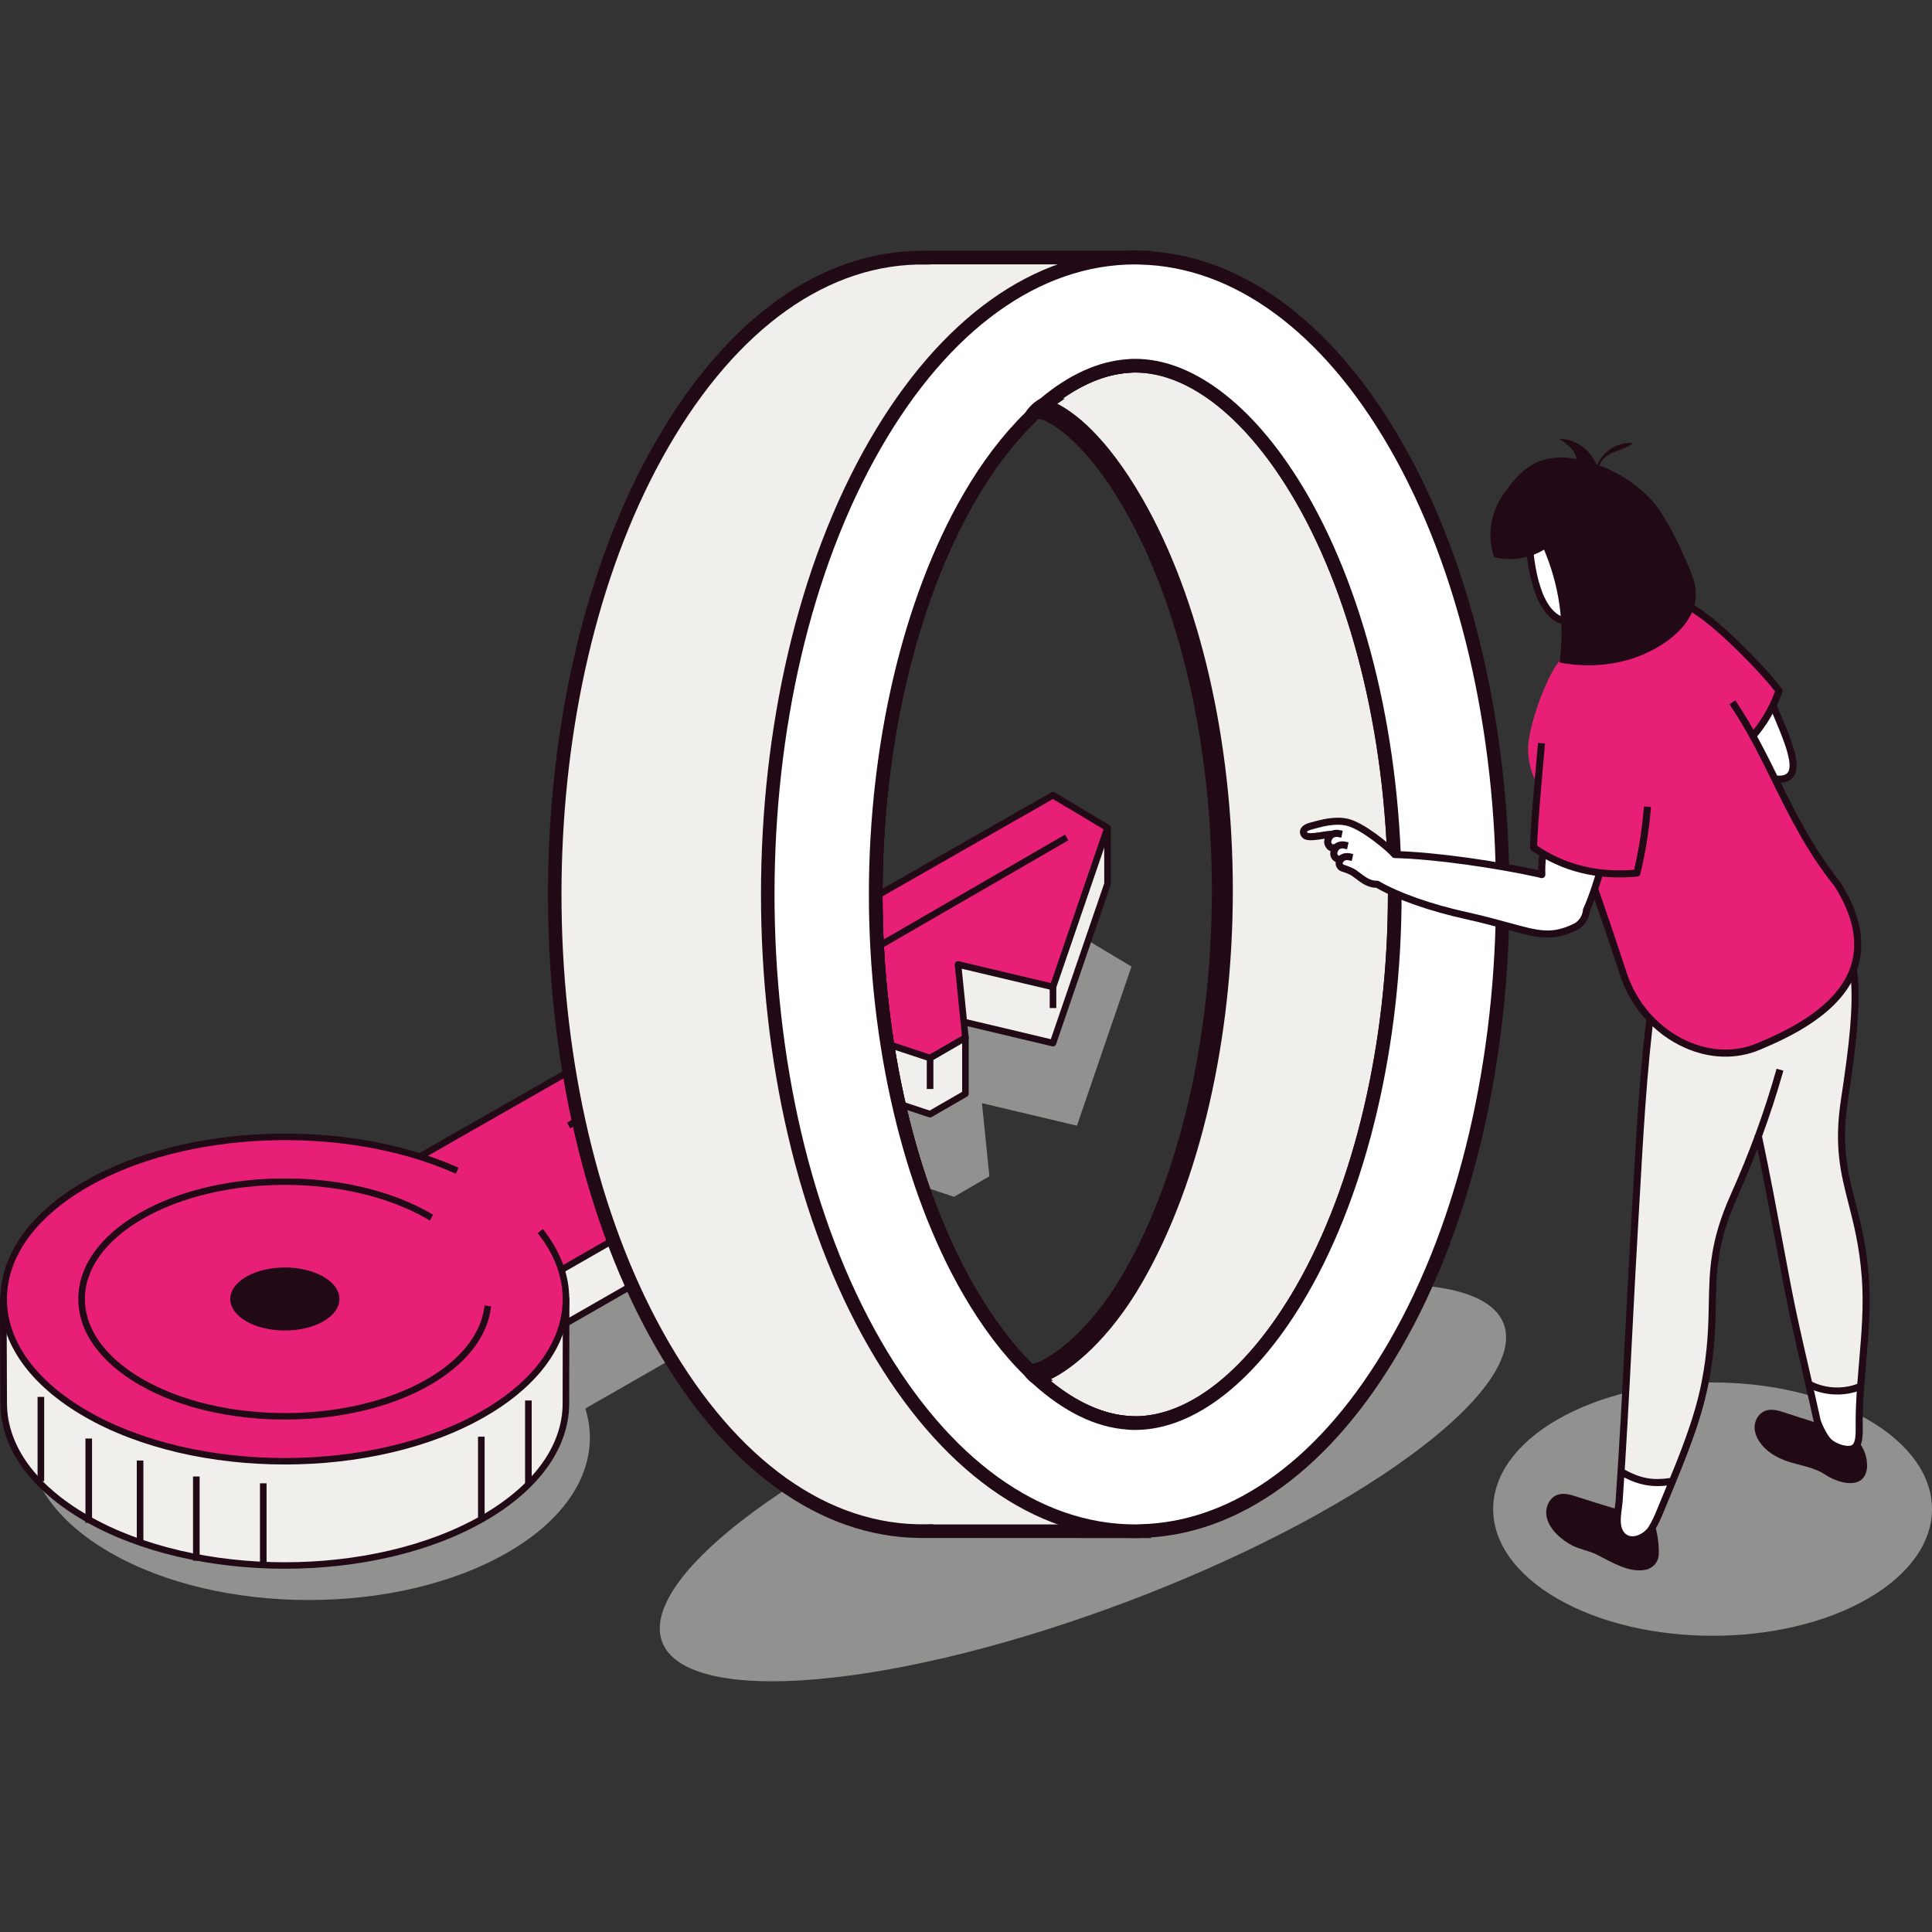 <svg xmlns="http://www.w3.org/2000/svg" viewBox="0 0 800 800"><rect x="0" y="0" width="800" height="800" fill="#333333" stroke="none"/><defs><style>.cls-1{fill:#f0efeb;}.cls-2{fill:#fff;}.cls-3{fill:#e81f76;}.cls-4{fill:#210915;}.cls-5{isolation:isolate;}.cls-6{mix-blend-mode:multiply;opacity:.5;}</style></defs><g class="cls-5"><g id="Capa_1"><g><g><g class="cls-6"><path class="cls-1" d="M183.73,536.38c-44.2-13.98-100.75-10.2-138.19,11.41-45.46,26.25-45.46,68.81,0,95.06,45.46,26.25,119.18,26.25,164.64,0,28.08-16.21,38.79-38.64,32.19-59.61l119.1-68.28-4.02-31.86,37.58,12.46,14.65-8.47-3.07-30.29,39.33,9.32,22.58-65.89-22.58-13.51-262.21,149.66Z"></path></g><g><polygon class="cls-1" points="213.92 559.67 351.56 480.76 351.56 457.52 347.54 448.9 385.12 461.35 399.76 452.88 399.76 429.65 396.69 422.59 436.02 431.92 458.6 366.03 458.6 342.79 145.27 518.47 213.92 559.67"></polygon><path class="cls-4" d="M457.93,341.6l-313.33,175.68c-.42,.24-.69,.68-.7,1.17,0,.49,.25,.94,.66,1.19l68.65,41.19c.22,.13,.46,.2,.7,.2s.47-.07,.68-.18l137.63-78.91c.43-.24,.69-.69,.69-1.18v-23.24c0-.2-.04-.39-.13-.57l-2.68-5.76,34.58,11.46c.36,.12,.78,.08,1.11-.11l14.65-8.47c.42-.25,.68-.69,.68-1.18v-23.23c0-.19-.04-.37-.12-.54l-1.98-4.56,36.68,8.7c.68,.17,1.37-.22,1.6-.89l22.58-65.89c.05-.14,.08-.29,.08-.44v-23.23c0-.48-.26-.93-.67-1.18-.42-.25-.94-.25-1.36-.01Zm-.7,24.2l-22.1,64.5-38.13-9.04c-.5-.12-1.03,.06-1.36,.45-.33,.39-.41,.95-.2,1.42l2.96,6.8v22.17l-13.44,7.76-37-12.26c-.51-.18-1.09-.02-1.44,.39-.36,.4-.45,.99-.22,1.48l3.89,8.35v22.14l-136.25,78.12-65.95-39.57,309.25-173.4v20.69Z"></path><polygon class="cls-3" points="145.27 495.24 213.92 536.43 351.56 457.52 347.54 425.66 385.12 438.12 399.76 429.65 396.69 399.35 436.02 408.68 458.6 342.79 436.02 329.29 145.27 495.24"></polygon><path class="cls-4" d="M459.3,341.62l-22.58-13.51c-.42-.26-.95-.26-1.38-.02L144.59,494.06c-.42,.24-.68,.69-.69,1.17,0,.48,.25,.94,.66,1.19l68.65,41.19c.22,.13,.46,.2,.7,.2s.47-.06,.68-.18l137.63-78.91c.48-.27,.75-.8,.68-1.35l-3.75-29.72,35.53,11.77c.36,.12,.78,.08,1.11-.11l14.65-8.47c.46-.27,.73-.78,.67-1.32l-2.88-28.39,37.47,8.88c.68,.17,1.37-.22,1.6-.88l22.58-65.89c.21-.61-.04-1.28-.59-1.61Zm-24.17,65.45l-38.13-9.04c-.43-.09-.88,.01-1.21,.3-.34,.29-.51,.73-.46,1.17l2.98,29.41-13.35,7.72-37-12.26c-.44-.14-.93-.06-1.3,.24-.36,.3-.54,.76-.48,1.22l3.9,30.96-136.15,78.06-65.97-39.58,288.04-164.41,20.95,12.53-21.82,63.68Z"></path><rect class="cls-4" x="434.66" y="407.32" width="2.73" height="10.09"></rect><rect class="cls-4" x="383.76" y="436.75" width="2.73" height="14.18"></rect><rect class="cls-4" x="219.45" y="405.03" width="238.24" height="2.73" transform="translate(-157.97 224.1) rotate(-30.04)"></rect><rect class="cls-4" x="236.89" y="449.03" width="96.84" height="2.73" transform="translate(-189.23 207.37) rotate(-30.53)"></rect></g><g><path class="cls-1" d="M200.27,533.53c-45.46-26.25-119.18-26.25-164.64,0-8.29,4.78-15.04,10.11-20.31,15.78l-13.95-11.46v43.74l.18-.11c.18,17.06,11.53,34.09,34.08,47.11,45.47,26.25,119.18,26.25,164.64,0,22.52-13,33.87-30,34.08-47.05l.09,.05v-43.74l-13.9,11.42c-5.26-5.65-12-10.97-20.26-15.74Z"></path><path class="cls-4" d="M235.01,536.62c-.47-.23-1.04-.15-1.45,.17l-12.92,10.61c-5.34-5.53-11.96-10.59-19.7-15.06-45.77-26.43-120.24-26.43-166,0-7.76,4.49-14.4,9.56-19.75,15.11l-12.97-10.66c-.41-.33-.97-.4-1.45-.17-.48,.23-.78,.71-.78,1.23l.18,43.64c.2,18.3,12.54,35.44,34.76,48.27,22.88,13.21,52.94,19.82,83,19.82s60.12-6.6,83-19.82c22.19-12.81,34.54-29.94,34.76-48.23l.09-43.68c0-.53-.3-1.01-.78-1.23Zm-2.03,44.9c-.21,17.28-12.07,33.57-33.4,45.89-45.02,25.98-118.27,25.99-163.28,0-21.35-12.33-33.21-28.65-33.4-45.93l-.17-40.72,11.71,9.62c.55,.45,1.37,.4,1.86-.13,5.3-5.71,12.03-10.93,19.99-15.53,45.02-25.99,118.26-25.99,163.28,0,7.94,4.59,14.66,9.8,19.95,15.49,.49,.52,1.31,.58,1.86,.12l11.67-9.58-.08,40.78Z"></path><path class="cls-3" d="M200.27,490.36c-45.46-26.25-119.18-26.25-164.64,0-45.46,26.25-45.46,68.81,0,95.06,45.47,26.25,119.18,26.25,164.64,0,45.46-26.25,45.46-68.81,0-95.05Z"></path><path class="cls-4" d="M224.82,508.94l-2.17,1.65,.82,1.09c8.05,10.59,11.08,22.26,8.77,33.75-2.97,14.77-14.27,28.19-32.66,38.82-45.02,25.99-118.27,25.98-163.28,0-21.55-12.44-33.42-28.9-33.42-46.35,0-17.45,11.87-33.91,33.42-46.35,40.54-23.4,105.55-26.01,151.22-6.07l1.25,.54,1.09-2.5-1.25-.54c-46.39-20.26-112.46-17.6-153.67,6.2C12.52,502.12,.16,519.42,.16,537.89c0,18.46,12.35,35.76,34.78,48.7,22.89,13.22,52.94,19.82,83,19.82s60.12-6.61,83-19.82c19.1-11.02,30.84-25.08,33.97-40.64,2.47-12.28-.74-24.71-9.27-35.94l-.83-1.08Z"></path><path class="cls-4" d="M133.93,528.66c-8.83-5.1-23.14-5.1-31.97,0-8.83,5.1-8.83,13.36,0,18.46,8.83,5.1,23.14,5.1,31.97,0,8.83-5.1,8.83-13.36,0-18.46Z"></path><path class="cls-4" d="M200.45,541.9c-1.64,10.96-10.04,21.32-23.64,29.18-32.46,18.74-85.26,18.73-117.72,0-15.44-8.92-23.94-20.71-23.94-33.2s8.5-24.28,23.94-33.19c32.46-18.74,85.27-18.74,117.72,0l1.18,.68,1.36-2.36-1.18-.68c-33.2-19.17-87.23-19.18-120.45,0-16.32,9.42-25.3,22.04-25.3,35.55s8.99,26.13,25.31,35.56c16.61,9.59,38.41,14.38,60.23,14.38s43.62-4.79,60.22-14.38c14.34-8.28,23.21-19.34,24.98-31.14l.2-1.35-2.69-.4-.2,1.35Z"></path><rect class="cls-4" x="15.56" y="578.42" width="2.73" height="34.89"></rect><rect class="cls-4" x="35.38" y="595.66" width="2.73" height="34.89"></rect><rect class="cls-4" x="79.93" y="611.38" width="2.73" height="34.89"></rect><rect class="cls-4" x="107.65" y="614.21" width="2.73" height="34.89"></rect><rect class="cls-4" x="56.64" y="604.78" width="2.73" height="34.89"></rect><rect class="cls-4" x="217.43" y="579.91" width="2.73" height="34.9"></rect><rect class="cls-4" x="197.94" y="594.9" width="2.73" height="34.89"></rect></g></g><g><g class="cls-6"><path class="cls-1" d="M338.33,695.31c-75.28,6.56-87.03-24.51-26.23-69.39,60.81-44.88,171.12-86.58,246.41-93.14,75.29-6.56,87.03,24.51,26.23,69.39-60.8,44.88-171.12,86.58-246.41,93.14Z"></path></g><path class="cls-1" d="M457.11,599.66c3.31-3.25,6.6-6.77,9.79-10.54-12.65-.92-25.61-7.46-37.94-18.8,.05-.01,.11-.03,.16-.04-1.38-.96-2.64-2.09-3.66-3.48-8.55-8.59-16.74-19.4-24.23-32.37-24.54-42.48-38.6-102.28-38.6-164.08s14.06-121.6,38.6-164.08c8.29-14.39,17.45-26.09,26.98-35.04,1.02-1.35,2.29-2.43,3.65-3.36-.02,0-.04-.01-.06-.02,11.47-9.79,23.44-15.43,35.11-16.27-3.16-3.71-6.39-7.17-9.67-10.42l14.89-34.45,.03-.06h-88.46l-.03,.06c-39.56-.8-79.26,24.9-109.45,77.17-59.44,103-59.44,269.94,0,372.91,30.16,52.22,69.77,77.95,109.3,77.2v.06h88.46l-.03-.06-14.84-34.33Z"></path><path class="cls-1" d="M538.94,534.43c24.54-42.48,38.6-102.28,38.6-164.08s-14.06-121.6-38.6-164.08c-20.12-34.84-45.23-54.84-68.87-54.84-1.04,0-2.12,.02-3.17,.15-11.67,.83-23.64,6.48-35.11,16.27,6.27,1.4,21.5,10.12,38.66,39.8,23.65,40.96,37.2,99.66,37.2,161.04s-13.55,120.07-37.2,161.03c-15.67,27.17-33.88,39.31-41.5,40.6,12.33,11.34,25.29,17.89,37.94,18.8,1.04,.12,2.12,.16,3.17,.16,23.67,0,48.75-20.01,68.87-54.85Z"></path><path class="cls-4" d="M470.33,529.64c23.62-40.92,37.16-99.59,37.16-160.96s-13.56-120.05-37.18-160.96c-15.97-27.68-30.6-37.14-37.38-39.37v-5.32l-4.72,4.22c-10.66,9.53-20.56,22.18-29.44,37.6-24.77,42.87-38.98,103.2-38.98,165.49s14.21,122.61,38.98,165.5c8.23,14.27,17.31,26.16,26.98,35.33l4.79,4.54v-5.92c8.33-2.53,25.16-14.78,39.8-40.16Zm-43.18,34.98c-8.35-8.44-16.24-19.06-23.48-31.6-24.28-42.04-38.22-101.33-38.22-162.66s13.94-120.61,38.23-162.67c7.97-13.85,16.76-25.36,26.16-34.23h.24c2.8,.08,17.9,6.9,35.32,37.1,23.14,40.08,36.42,97.71,36.42,158.13s-13.27,118.04-36.4,158.12c-16.37,28.36-34.37,37.81-37.73,37.81h-.55Z"></path><path class="cls-4" d="M460.47,600.31c2.96-2.98,5.83-6.11,8.59-9.34l3.61-4.26-5.57-.41c-10.43-.76-21.43-5.73-32.05-14.44l.99-.21-5.31-3.7c-1.26-.88-2.24-1.8-3.27-3.15-8.59-8.63-16.6-19.32-23.79-31.79-24.28-42.04-38.22-101.33-38.22-162.66s13.94-120.61,38.23-162.67c7.92-13.77,16.83-25.33,26.78-34.74,.73-.96,1.7-1.85,2.99-2.74l7.52-5.17h-.94c9.04-6.36,18.29-10,27.06-10.63l5.6-.41-3.65-4.27c-2.72-3.17-5.56-6.27-8.46-9.21l14.14-32.69,1.82-4.01h-92.86l-1.33,.04c-41.93-.24-81.16,27.61-110.6,78.61-29.9,51.8-44.84,119.85-44.84,187.88s14.94,136.07,44.84,187.87c29.06,50.32,67.64,78.14,108.91,78.63l96.07,.05-2.25-4.14-14.02-32.44Zm-193.35-63.09c-49.15-102.69-45.96-255.74,9.55-351.93,28.68-49.67,66.66-76.58,106.94-75.75l1.89-.02v-.05h82.33l-13.98,32.33,1.38,1.37c2.04,2.02,4.05,4.12,6.02,6.28-10.46,1.96-20.96,7.4-31.3,16.24l-.24,.2c-.99,.71-1.84,1.45-2.5,2.14l-3.09,2.65h.56c-9.43,9.19-18.14,20.69-25.9,34.18-24.77,42.87-38.98,103.2-38.98,165.49s14.21,122.61,38.98,165.5c7.44,12.89,15.73,23.97,24.39,32.62,.05,.08,.1,.13,.15,.2l-.26,.06,1.49,1.37c.5,.52,1.04,1.03,1.64,1.51l.86,.8c11.09,10.2,22.82,16.64,34.24,18.83-2.01,2.21-4.07,4.35-6.15,6.41l-1.38,1.36,13.92,32.22h-81.31v-.12l-2.89,.06c-40.21,.76-78.13-26.16-106.79-75.79-3.38-5.85-6.56-11.91-9.55-18.15"></path><path class="cls-4" d="M541.39,535.85c24.77-42.88,38.98-103.21,38.98-165.5s-14.21-122.62-38.98-165.49c-20.65-35.76-46.65-56.27-71.33-56.27-1.15,0-2.33,.04-3.37,.16-12.25,.88-24.61,6.58-36.75,16.95l-4.31,3.68,5.53,1.24c1.71,.38,17.32,4.72,36.83,38.44,23.4,40.54,36.82,98.72,36.82,159.62s-13.42,119.08-36.82,159.62c-15.72,27.24-33.41,38.19-39.51,39.22l-5.7,.96,4.25,3.92c12.85,11.83,26.56,18.59,39.54,19.53,1.15,.14,2.33,.18,3.48,.18,24.68,0,50.68-20.51,71.33-56.27Zm-74.28,50.45c-10.61-.77-21.81-5.9-32.6-14.89,9.58-4.42,25.01-17.06,38.4-40.27,23.88-41.37,37.58-100.6,37.58-162.45s-13.7-121.08-37.58-162.46c-15.1-26.11-28.38-35.75-35.51-39.27,9.88-7.53,20.08-11.86,29.82-12.56,.94-.1,1.91-.13,2.85-.13,22.6,0,46.81,19.47,66.42,53.43,24.29,42.04,38.22,101.33,38.22,162.65s-13.93,120.62-38.22,162.66c-19.61,33.95-43.82,53.43-66.42,53.43-.94,0-1.91-.02-2.96-.14Z"></path><path class="cls-2" d="M577.72,556.82c59.47-103,59.47-269.94,0-372.94-29.2-50.57-67.29-76.31-105.6-77.17-.68-.06-1.37-.06-2.06-.06-38.93,0-77.92,25.77-107.63,77.23-59.47,103-59.47,269.94,0,372.91,29.73,51.49,68.69,77.26,107.65,77.26,.63,0,1.23,0,1.86-.06,38.33-.78,76.55-26.51,105.78-77.17Zm-110.82,32.3c-12.42-.9-25.13-7.25-37.25-18.21-1.22-.89-2.34-1.91-3.27-3.15-8.89-8.73-17.39-19.88-25.16-33.33-24.54-42.48-38.6-102.28-38.6-164.08s14.06-121.6,38.6-164.08c7.85-13.64,16.5-24.8,25.49-33.57,1.46-2.29,3.4-4.1,5.7-5.34,11.28-9.48,23.03-14.96,34.5-15.78,1.04-.12,2.12-.15,3.17-.15,23.64,0,48.75,20,68.87,54.84,24.54,42.48,38.6,102.28,38.6,164.08s-14.06,121.6-38.6,164.08c-20.12,34.84-45.2,54.85-68.87,54.85-1.04,0-2.12-.04-3.17-.16Z"></path><g><path class="cls-4" d="M580.17,558.24c59.82-103.6,59.82-272.17,0-375.77-28.73-49.76-67.08-77.67-107.8-78.58-.77-.07-1.54-.08-2.31-.08-41.72,0-80.81,27.92-110.08,78.65-29.91,51.8-44.87,119.85-44.87,187.88s14.96,136.07,44.87,187.87c29.29,50.74,68.39,78.68,110.1,78.68,.69,0,1.34,0,2.01-.06,40.96-.87,79.33-28.78,108.07-78.59Zm-215.28-2.86c-58.91-102.02-58.91-268.04,0-370.08,28.22-48.88,65.56-75.81,105.17-75.81,.61,0,1.21,0,2,.06,38.85,.87,75.5,27.78,103.2,75.75,29.46,51.02,44.19,118.04,44.19,185.06s-14.72,134.03-44.19,185.05c-27.73,48.07-64.45,74.97-103.38,75.76h-.22c-.53,.06-1.04,.06-1.58,.06-39.6,0-76.95-26.93-105.19-75.85Z"></path><path class="cls-4" d="M541.39,535.85c24.77-42.88,38.98-103.21,38.98-165.5s-14.21-122.62-38.98-165.49c-20.65-35.76-46.65-56.27-71.33-56.27-1.15,0-2.33,.04-3.37,.16-11.94,.86-24.02,6.33-35.9,16.26-2.54,1.43-4.65,3.41-6.29,5.89-9.41,9.22-18.07,20.65-25.73,33.96-24.77,42.87-38.98,103.2-38.98,165.49s14.21,122.61,38.98,165.5c7.76,13.43,16.38,24.86,25.34,33.6,1,1.34,2.26,2.57,3.63,3.57,12.84,11.6,25.92,17.97,38.9,18.93,1.13,.13,2.29,.16,3.42,.16,24.68,0,50.68-20.51,71.33-56.27Zm-74.18,50.46h-.11c-11.53-.86-23.83-6.9-35.77-17.68-1.14-.84-2.01-1.68-2.96-2.9-8.89-8.72-17.19-19.73-24.7-32.73-24.28-42.04-38.22-101.33-38.22-162.66s13.94-120.61,38.23-162.65c7.46-12.98,15.88-24.06,25-32.97l.42-.5c1.19-1.88,2.76-3.35,4.65-4.38l.47-.33c11.03-9.26,22.08-14.35,32.99-15.13,.94-.1,1.91-.13,2.85-.13,22.6,0,46.81,19.47,66.42,53.43,24.29,42.04,38.22,101.33,38.22,162.65s-13.93,120.62-38.22,162.66c-19.61,33.95-43.82,53.43-66.42,53.43-.94,0-1.91-.02-2.85-.13Z"></path></g></g><g><path class="cls-2" d="M709.6,299.17c-7.69-17.72-8.73-34.34-2.33-37.12,6.41-2.78,17.84,9.33,25.53,27.05,7.69,17.72,13.3,30.24,6.89,33.02-6.41,2.78-22.41-5.23-30.1-22.95Z"></path><path class="cls-4" d="M743.05,311.21c-1.48-5.59-4.69-12.98-8.41-21.53l-.5-1.16c-8.25-19.02-20.03-30.96-27.41-27.83-.02,0-.03,.01-.05,.02-7.38,3.2-6.71,19.99,1.57,39.04,3.56,8.2,9.26,15.23,16.05,19.8,6.02,4.04,12.11,5.55,15.91,3.94,.02,0,.04-.02,.05-.02,4.83-2.1,3.9-8,2.77-12.25Zm-2.83,.75c1.78,6.7,.22,8.24-1.11,8.82,0,0-.02,0-.03,.01-2.35,1-7.31,.25-13.14-3.67-6.34-4.26-11.66-10.84-15-18.53-7.86-18.12-7.94-33.09-3.08-35.19,0,0,.01,0,.02-.01,4.86-2.06,15.73,8.21,23.58,26.3l.51,1.16c3.67,8.44,6.83,15.74,8.26,21.12Z"></path><path class="cls-3" d="M691.9,305.57c-20.42-20.93-41.18-38.48-20.33-54.15,16.39-12.32,33.21,.72,53.63,21.65,4.3,4.41,8.11,8.72,11.45,12.93-4.99,14.08-15.25,26.44-29.52,32.68-5.12-3.65-10.28-8.03-15.24-13.11Z"></path><path class="cls-4" d="M707.73,320.03c13.86-6.06,24.91-18.28,30.32-33.53,.17-.47,.08-1-.23-1.4-3.41-4.29-7.29-8.68-11.56-13.05-18.85-19.32-37.27-35.56-55.56-21.8-5.81,4.37-8.82,9.07-9.21,14.38-.84,11.45,10.76,23.16,24.19,36.71,1.71,1.72,3.44,3.47,5.18,5.25,4.86,4.98,10.06,9.45,15.44,13.28,.42,.29,.95,.35,1.42,.16,0,0,0,0,.01,0Zm-.42-3.02c-5-3.62-9.83-7.81-14.36-12.46-1.74-1.78-3.48-3.54-5.19-5.27-12.39-12.51-24.09-24.32-23.35-34.44,.32-4.42,2.95-8.42,8.05-12.25,14.83-11.15,30.19-.56,51.71,21.5,3.98,4.08,7.63,8.17,10.85,12.19-5.13,13.86-15.16,24.99-27.7,30.73Z"></path><g class="cls-6"><path class="cls-1" d="M644.9,661.98c-35.48-20.48-35.48-53.7,0-74.18,35.48-20.48,93.01-20.48,128.49,0,35.48,20.48,35.48,53.69,0,74.18-35.48,20.48-93.01,20.48-128.49,0Z"></path></g><path class="cls-4" d="M661.08,643.68c-3.61-1.8-7.6-2.19-11.14-4.31-4.55-2.72-9.67-7.44-9.69-13.15,0-3.07,1.78-6.25,4.68-7.26,2.54-.89,5.33-.06,7.9,.77,10.33,3.35,21.54,6.58,31.87,9.93,1.52,4.46,2.26,9.18,2.17,13.89-.06,3.12-2.34,5.8-5.39,6.43-6.96,1.46-14.18-3.21-20.4-6.31Z"></path><path class="cls-4" d="M756.12,610.81c-3.76-2.49-7.74-3.44-12.06-4.55-3.72-.95-7.41-2.23-10.57-4.39-3.14-2.14-6.03-5.41-6.8-9.24-.69-3.43,1.06-7.34,4.49-8.52,2.55-.87,5.33-.02,7.89,.83,7.75,2.58,16.01,5.09,24,7.64,5.41,1.72,9.1,6.61,9.89,12.09,.13,.9,.18,1.82,.15,2.73-.08,2.3-1.09,4.7-3.1,5.83-3.98,2.23-10.47-.15-13.9-2.42Z"></path><path class="cls-1" d="M772.41,529.03c1.11,14.81-.79,29.45-1.87,44.17-6.3,3.67-15.01,3.3-21.61-.43-.3-1.3-.58-2.59-.88-3.88-2.78-12.02-5.59-24.04-7.9-36.18-3.1-16.2-5.97-32.49-9.24-48.69-.44-2.22-.91-4.45-1.37-6.67v-.03c-.12-.44-.2-.91-.3-1.35-7.57-35.33-9.34-37.26-13.76-73.29-1.2-9.94-.68-9.6,2.51-18.67,3.28-9.27,10.94-16.02,19.71-18.28,8.75-2.25,14.72,3.97,22.88,9.09,11.67,30.71,9.95,36.16,3.19,80.5-.82,5.27-1.17,9.89-1.2,14.1-.12,5.64,.38,10.53,1.2,15.15,2.31,13.16,7.14,24.27,8.63,44.45Z"></path><path class="cls-2" d="M766.26,600.13c-3.01,.41-7.34-1.37-9.21-3.3-1.72-1.76-4.21-6.73-4.71-8.98-1.12-5.02-2.26-10.05-3.42-15.07,6.6,3.73,15.31,4.11,21.61,.43-.24,3.16-.44,6.32-.56,9.49-.09,1.9-.12,3.8-.15,5.7-.03,4.91,.64,11.14-3.57,11.73Z"></path><path class="cls-2" d="M670.87,634.67c-2.22-3.65-.67-9.21-.38-13.22,.3-4.08,.55-8.18,.81-12.27,6.86,4.29,13.88,4.45,21.64,3.3-1.7,4.15-3.41,8.26-5.05,12.28-1.17,2.78-2.34,5.58-3.92,8.16-2.63,4.21-9.8,7.19-13.1,1.76Z"></path><path class="cls-1" d="M717.98,495.35c-14.09,31.41-5.26,43.63-11.99,77.56-2.61,13.27-7.78,26.68-13.05,39.58-7.76,1.14-14.78,.99-21.64-3.3,.08-1.24,.16-2.48,.24-3.72,.67-10.97,1.29-21.93,1.87-32.93,1.17-21.96,2.22-43.93,3.51-65.86,.44-7.25,.82-14.21,1.2-20.94,.29-4.83,.55-9.56,.88-14.21,1.4-23.19,3.19-44.98,7.02-70.57,1.55-10.5,3.42-21.41,9.24-29.77,5.93-8.48,15.64-13.22,25.24-13.07l16.17,86.25c-2.3,8.08-4.96,16.25-7.93,24.41-1.81,5.06-3.77,10.09-5.85,15.12-1.58,3.83-3.21,7.66-4.91,11.46Z"></path><path class="cls-4" d="M773.86,528.93c.88,11.77-.14,23.59-1.11,35.01-.53,6.16-1.07,12.53-1.31,18.8-.07,1.89-.12,3.78-.13,5.67,0,.59,0,1.2,.01,1.82,.05,4.75,.12,10.65-4.85,11.34-.36,.05-.73,.07-1.11,.07-3.38,0-7.46-1.86-9.35-3.81-1.94-2-4.56-7.23-5.1-9.69-1.38-6.29-2.82-12.63-4.28-18.93l-.45-1.94c-2.59-11.2-5.27-22.79-7.47-34.29-.99-5.18-2.03-10.72-3.09-16.42-2.88-15.38-5.86-31.29-8.78-44.94l-.3-1.43,2.86-.61,.31,1.43c2.93,13.69,5.91,29.61,8.79,45.01,1.07,5.69,2.1,11.23,3.09,16.41,2.19,11.44,4.86,23,7.44,34.18l.45,1.94c1.46,6.32,2.9,12.66,4.28,18.96,.44,1.99,2.8,6.69,4.34,8.28,1.54,1.59,5.42,3.22,7.96,2.87,2.24-.31,2.38-3.68,2.33-8.41,0-.63-.01-1.26-.01-1.87,.01-1.92,.06-3.84,.13-5.76,.24-6.34,.79-12.74,1.32-18.94,.97-11.31,1.97-23,1.11-34.54-.96-12.97-3.36-22.33-5.48-30.6-3.28-12.8-6.11-23.86-3.13-43.41,7.18-47.1,5.53-56.05-5.23-84.85-8.22-5.03-17.02-6.69-24.82-4.68-8.51,2.2-15.67,8.84-18.68,17.34l-.49,1.37-2.76-.98,.48-1.38c3.33-9.4,11.26-16.76,20.71-19.2,8.72-2.24,18.49-.37,27.52,5.29,.27,.17,.48,.42,.59,.72,11.09,29.25,12.86,38.95,5.56,86.79-2.89,18.96-.13,29.75,3.07,42.24,2.14,8.38,4.58,17.89,5.56,31.11Z"></path><path class="cls-4" d="M675.92,636.15h.02c2.44,0,5.35-1.73,6.77-4.02,1.49-2.4,2.61-5.02,3.8-7.95l2.59-6.3c6.12-14.79,12.44-30.08,15.44-45.27,2.67-13.5,2.87-23.74,3.04-32.76,.26-13.97,.5-26.03,9.04-45.11,7.62-17.02,13.88-34.11,18.62-50.8l.4-1.4,2.81,.79-.4,1.41c-4.78,16.82-11.1,34.05-18.77,51.19-8.3,18.53-8.52,30.32-8.79,43.97-.17,9.15-.37,19.52-3.09,33.27-3.05,15.46-9.43,30.9-15.61,45.82l-2.59,6.28c-1.25,3.05-2.42,5.79-4.03,8.38-1.98,3.19-5.78,5.4-9.26,5.4h-.03c-2.63,0-4.86-1.3-6.29-3.65-1.98-3.24-1.42-7.44-.93-11.15,.14-1.03,.27-2.03,.34-2.94,.37-5.32,.71-10.65,1.05-15.97,.68-10.97,1.29-21.95,1.87-32.92,.37-6.89,.72-13.79,1.07-20.68,.78-15.07,1.55-30.14,2.44-45.2l.8-13.93c1.79-31.46,3.34-58.62,8.3-91.92,1.67-11.24,3.66-22.02,9.49-30.37,6.03-8.63,16.24-13.88,26.45-13.7l1.46,.03-.05,2.92-1.46-.03c-9.41-.2-18.52,4.61-24,12.45-5.48,7.84-7.31,17.83-9,29.13-4.94,33.17-6.49,60.27-8.27,91.65l-.81,13.94c-.89,15.06-1.66,30.12-2.44,45.18-.35,6.9-.71,13.79-1.07,20.69-.59,10.98-1.19,21.97-1.87,32.94-.33,5.33-.68,10.66-1.05,15.99-.07,.97-.21,2.02-.35,3.12-.43,3.23-.91,6.89,.52,9.25,.91,1.48,2.19,2.24,3.81,2.25Z"></path><path class="cls-3" d="M672.09,402.97c-14.68-45.1-32.37-91.65-32.37-91.65,0,0,27.9-67.15,54.17-51.19,25.87,15.72,35.89,67.31,66.94,105.98,26.5,41.89-16.51,60.37-32.61,67.19-21.67,9.19-48.02-5.41-56.13-30.32Z"></path><path class="cls-4" d="M733.93,323.76c-5.31-10.76-10.33-20.92-17-30.92l-.81-1.21,2.43-1.62,.81,1.22c6.78,10.15,12.07,20.88,17.19,31.25,6.97,14.12,14.18,28.72,25.51,42.86,8.1,12.8,10.53,24.67,7.21,35.26-6,19.18-29.45,29.37-40,33.85-.16,.07-.33,.14-.49,.21-9.81,4.16-20.99,3.81-31.48-.97-12.51-5.7-22.2-16.73-26.6-30.25-14.5-44.55-32.17-91.12-32.35-91.59l-.52-1.37,2.73-1.04,.52,1.37c.18,.47,17.87,47.1,32.39,91.72,4.15,12.75,13.27,23.13,25.04,28.49,9.74,4.44,20.08,4.77,29.13,.94,9.87-4.16,33.15-14.04,38.84-32.23,3.05-9.74,.73-20.79-6.8-32.69-11.44-14.25-18.72-29-25.76-43.26Z"></path><g><path class="cls-2" d="M540.72,346.11c-.66-.37-1.2-1.37-.92-2.07,.48-1.2,1.89-1.68,3.13-2.03,4.9-1.35,10.05-2.7,15-1.53,7.13,1.7,19.81,12.78,19.86,13.84,.04,1.06-.22,2.11-.48,3.14-.42,1.66-.84,3.34-1.64,4.86-.8,1.51-2.03,2.87-3.63,3.48-1.93,.73-4.13,.28-5.98-.64-1.84-.92-3.42-2.28-5.09-3.49-1.67-1.21-4.06-1.94-4.92-2.2-.73-.22-1.33-.86-1.49-1.61-.16-.75,.07-1.47,.64-1.97-1.06,.13-2.17-.44-2.68-1.38-.51-.94-.12-2.55,.57-3.36-.68-.18-1.59,.1-2.15-.31-.57-.42-1.23-1.49-1.18-2.2,.08-1.38,.97-2.62,1.54-3.04-.49-.58-8.4,1.69-10.57,.52Z"></path><path class="cls-2" d="M648.51,383.82c-6.69-2.03-13.7-18.49-8.1-36.98,5.6-18.49,15.56-31.83,22.25-29.8,6.68,2.02,7.56,18.66,1.96,37.14-5.6,18.49-9.43,31.67-16.11,29.64Z"></path><path class="cls-2" d="M607.06,379.11c-26.4-5.84-46.63-15.85-45.19-22.37,1.44-6.52,48.07-.92,74.47,4.92,26.4,5.84,22.02,19.18,16.03,22.11-13.31,6.52-18.91,1.18-45.31-4.66Z"></path></g><path class="cls-4" d="M548.26,347.3c.09-.01,.18-.03,.28-.04-.13,.41-.21,.85-.24,1.29-.09,1.28,.86,2.8,1.78,3.47,.28,.21,.57,.33,.86,.41-.2,.95-.15,1.97,.3,2.79,.41,.76,1.07,1.36,1.84,1.74-.05,.4-.04,.8,.05,1.22,.27,1.27,1.25,2.33,2.49,2.71,.83,.25,3.02,.91,4.49,1.98,.41,.3,.81,.6,1.22,.91,1.27,.96,2.57,1.96,4.08,2.71,1.47,.73,3,1.12,4.47,1.13,8.64,4.95,22.05,9.66,36.87,12.93,7.14,1.58,12.84,3.15,17.42,4.4,11.6,3.19,17.8,4.9,26.86,1.05,.65-.27,1.31-.58,1.99-.91,2.91-1.42,5.02-4.55,5.33-7.86,2.42-5.22,4.7-12.76,7.34-21.46l.34-1.15c6.02-19.88,4.76-36.63-2.94-38.96-3.87-1.17-8.53,1.58-13.13,7.74-4.3,5.76-8.19,13.95-10.94,23.04-1.38,4.54-2.07,9.2-2.08,13.87-.09-.02-.18-.04-.28-.07-15.69-3.47-41.36-7.36-58.48-7.83-2.96-3.24-13.44-11.79-19.91-13.33-5.43-1.3-11.14,.27-15.72,1.54-1.07,.29-3.31,.91-4.1,2.89-.59,1.49,.34,3.22,1.58,3.9,1.62,.87,4.56,.5,8.24-.09Zm-6.84-2.48c-.09-.05-.22-.27-.23-.37,.19-.43,1.19-.77,2.14-1.03,4.48-1.23,9.57-2.63,14.26-1.51,6.18,1.47,17.08,10.69,18.75,12.83,.27,.35,.68,.55,1.12,.57,16.93,.38,42.81,4.29,58.57,7.77,.71,.16,1.39,.33,2.05,.49,.45,.12,.92,0,1.28-.28,.36-.29,.56-.73,.54-1.19-.2-4.99,.45-9.97,1.92-14.82,2.66-8.78,6.39-16.65,10.49-22.14,2.44-3.28,4.89-5.48,7.01-6.37,1.08-.46,2.08-.58,2.93-.32,5.06,1.54,6.71,16.42,.99,35.32l-.35,1.15c-2.65,8.74-4.93,16.28-7.3,21.31-.08,.17-.13,.35-.13,.53-.17,2.75-2.05,4.88-3.72,5.7-9.19,4.5-14.34,3.08-26.79-.33-4.61-1.27-10.35-2.84-17.56-4.44-14.75-3.26-28.01-7.93-36.39-12.81-.24-.14-.52-.2-.8-.2-1.09,.05-2.32-.24-3.48-.82-1.26-.63-2.41-1.5-3.62-2.42-.42-.32-.84-.64-1.27-.95-1.87-1.35-4.4-2.12-5.35-2.41-.23-.07-.44-.3-.49-.52-.07-.31,.05-.46,.17-.56,.49-.42,.64-1.11,.38-1.7-.26-.59-.88-.94-1.52-.86-.46,.06-.99-.21-1.21-.63-.15-.27,0-1.24,.4-1.72,.32-.38,.43-.9,.28-1.38-.15-.48-.52-.85-1.01-.98-.47-.12-.92-.13-1.29-.13-.17,0-.42,0-.5-.02-.11-.1-.45-.66-.48-.9,.06-.88,.71-1.74,.95-1.91,.32-.24,.54-.6,.59-1.01,.05-.4-.07-.81-.33-1.12-.73-.86-1.79-.69-4.62-.24-1.79,.29-5.51,.88-6.38,.41Z"></path><path class="cls-3" d="M703.19,324.48c-6.71,7.96-15.4,14.31-25.34,16.99-9.95,2.68-21.19,1.45-30.16-4.43-8.97-5.88-15.25-16.64-14.94-27.46,.25-8.76,6.69-26.72,11.43-33.75,3.35-4.96,3.6-4.95,6.72-10.08,2.07-3.4,4.81-.15,8.46-1.55,9.29-3.56,19.22-4.17,28.69,.39,10.09,4.87,17.92,14.5,21.73,25.37,2.15,6.13,3.1,12.83,1.74,19.04-1.28,5.88-4.55,11.01-8.33,15.48Z"></path><path class="cls-3" d="M635.06,350.94c-.14-6.2,.04-12.75,.64-19.52,3.16-36.07,3.5-69.67,28.91-63.29,19.98,5.02,20.62,31.28,17.45,67.36-.82,9.33-2.3,18.12-4.25,26.03-14.92,1.4-29.7-1.49-42.74-10.57Z"></path><path class="cls-4" d="M676.63,360.15c1.88-7.85,3.21-16.19,3.97-24.79l.13-1.45,2.91,.26-.13,1.46c-.8,9.13-2.25,17.96-4.29,26.26-.11,.46-.44,.82-.85,.99-.14,.06-.28,.1-.44,.11-16.47,1.55-31.18-2.1-43.71-10.83-.38-.27-.62-.7-.63-1.17-.13-5.54,1.87-27.87,2.84-38.6l.42-4.79,2.91,.26-.42,4.8c-.85,9.45-2.78,31.05-2.83,37.53,11.55,7.84,25.04,11.19,40.11,9.98Z"></path><g><path class="cls-2" d="M651.6,269.7c.95-2.61,2.5-5.23,4.44-7.66l-3.59-11.92,19.82-9.37,4.75,10.06c3.28-.23,6.61,0,9.2,1.04,.51,3.42-2.69,8.3-9.26,11.4-6.04,2.85-21.01,6.62-25.36,6.45Z"></path><path class="cls-4" d="M677.59,264.57c6.61-3.12,10.76-8.45,10.08-12.94-.08-.52-.42-.95-.91-1.14-2.86-1.14-6.23-1.3-8.84-1.2l-4.34-9.17c-.35-.73-1.22-1.03-1.95-.7l-19.82,9.37c-.65,.31-.98,1.05-.77,1.74l3.38,11.2c-1.87,2.45-3.31,5.02-4.2,7.47-.16,.44-.1,.93,.16,1.32,.26,.39,.69,.63,1.15,.65,4.43,.18,18.17-3.23,24.95-6.1,.39-.17,.75-.33,1.09-.49Zm-1.25-2.64c-5.26,2.48-16.85,5.48-22.46,6.16,.85-1.71,1.97-3.46,3.31-5.15,.3-.38,.4-.87,.26-1.33l-3.23-10.71,17.36-8.21,4.13,8.73c.26,.55,.82,.88,1.43,.84,2.99-.21,5.61,0,7.67,.63-.21,2.67-3.04,6.47-8.47,9.04Z"></path></g><path class="cls-2" d="M651.05,257.48c-12.47,.71-17.01-17.87-17.88-33.13-.87-15.26,7.2-22.02,19.67-22.73,12.47-.71,23.29,11.09,24.16,26.34,.87,15.26-13.48,28.81-25.95,29.52Z"></path><path class="cls-4" d="M650.96,256.02c2.83-.16,5.9-1.07,8.85-2.6l1.3-.68,1.35,2.6-1.3,.68c-.69,.36-1.39,.69-2.09,.98-2.67,1.13-5.37,1.79-7.94,1.94-16.14,.92-18.95-26.18-19.42-34.5-.44-7.73,1.32-13.75,5.23-17.91,3.61-3.84,8.93-5.98,15.82-6.37,13.25-.75,24.78,11.68,25.7,27.72,.39,6.89-2.13,13.95-7.12,19.89l-.94,1.12-2.24-1.88,.94-1.12c4.51-5.37,6.79-11.71,6.45-17.85-.82-14.43-10.97-25.63-22.62-24.97-6.12,.35-10.78,2.18-13.86,5.45-3.34,3.55-4.83,8.85-4.44,15.74,.44,7.64,2.9,32.51,16.33,31.75Z"></path><path class="cls-4" d="M696.71,247.33c-2.22,.1-4.34-.85-6.26-1.96-6.19-3.55-11.17-8.82-16.07-14.01-6.15-6.52-12.3-13.04-18.45-19.57-3.73-3.96-13.89-11.2-13.47-17.33,.8-11.68,29.1,2.22,33.57,5.77,12.23,9.61,18.71,24.6,24.71,38.95,.59,1.42,1.2,2.94,.9,4.44-.43,2.18-2.72,3.6-4.94,3.71Z"></path><path class="cls-4" d="M661.22,193.06c2.12-6.04,8.64-10.21,15.01-9.59-2.24,1.9-5.22,2.6-7.93,3.72-2.71,1.12-5.47,3.05-5.98,5.93-.57,3.22-.14,6.62-4.59,6.53-2.75-.06-3.87-1.64-4.55-3.93-.65-2.19,.22-4.6-.61-6.85-1.16-3.14-4.11-5.44-6.88-7.11,6.79-.27,13.46,4.96,15.53,11.3Z"></path><path class="cls-4" d="M555.97,356.94l-.99,1.07-2.15-1.99,1-1.07c1.27-1.37,3.26-2,5.09-1.62l1.43,.31-.61,2.86-1.43-.3c-.82-.18-1.76,.12-2.34,.74Z"></path><path class="cls-4" d="M554.05,352.09l-1,1.07-2.15-1.99,.99-1.07c1.26-1.36,3.27-2,5.09-1.61l1.43,.3-.61,2.86-1.43-.3c-.83-.17-1.77,.13-2.34,.74Z"></path><path class="cls-4" d="M551.63,347.32l-.99,1.07-2.15-1.99,.99-1.07c1.26-1.36,3.26-2.01,5.09-1.61l1.43,.3-.61,2.86-1.43-.31c-.83-.18-1.77,.12-2.34,.74Z"></path><path class="cls-4" d="M618.64,230.68c-3.01-9.26-1.34-18.93,4.4-26.78,5.74-7.85,13.11-17.46,31.29-13.54,14.68,3.16,25.44,11.57,31.15,18.61,4.01,4.95,9.15,15.09,12.3,22.32,2.52,5.78,5.36,11.81,4.17,18-1.48,7.7-7.57,13.72-14.21,17.89-12.45,7.8-27.57,9.93-41.99,7.15,2.33-15.78-.2-32.03-6.39-46.74-6.14,3.71-13.78,4.85-20.73,3.1Z"></path><path class="cls-4" d="M671.11,611.03l-1.28-.7,1.4-2.57,1.28,.7c6.73,3.67,11.64,4.61,18.82,3.58l1.45-.2,.41,2.89-1.45,.21c-1.91,.28-3.69,.42-5.4,.42-5.24,0-9.76-1.34-15.24-4.33Z"></path><path class="cls-4" d="M748.95,574.74l-1.31-.65,1.29-2.62,1.31,.65c5.8,2.86,12.87,3.18,18.91,.88l1.37-.52,1.04,2.73-1.37,.52c-2.99,1.14-6.21,1.71-9.43,1.71-4.08,0-8.17-.91-11.81-2.7Z"></path></g></g></g></g></svg>